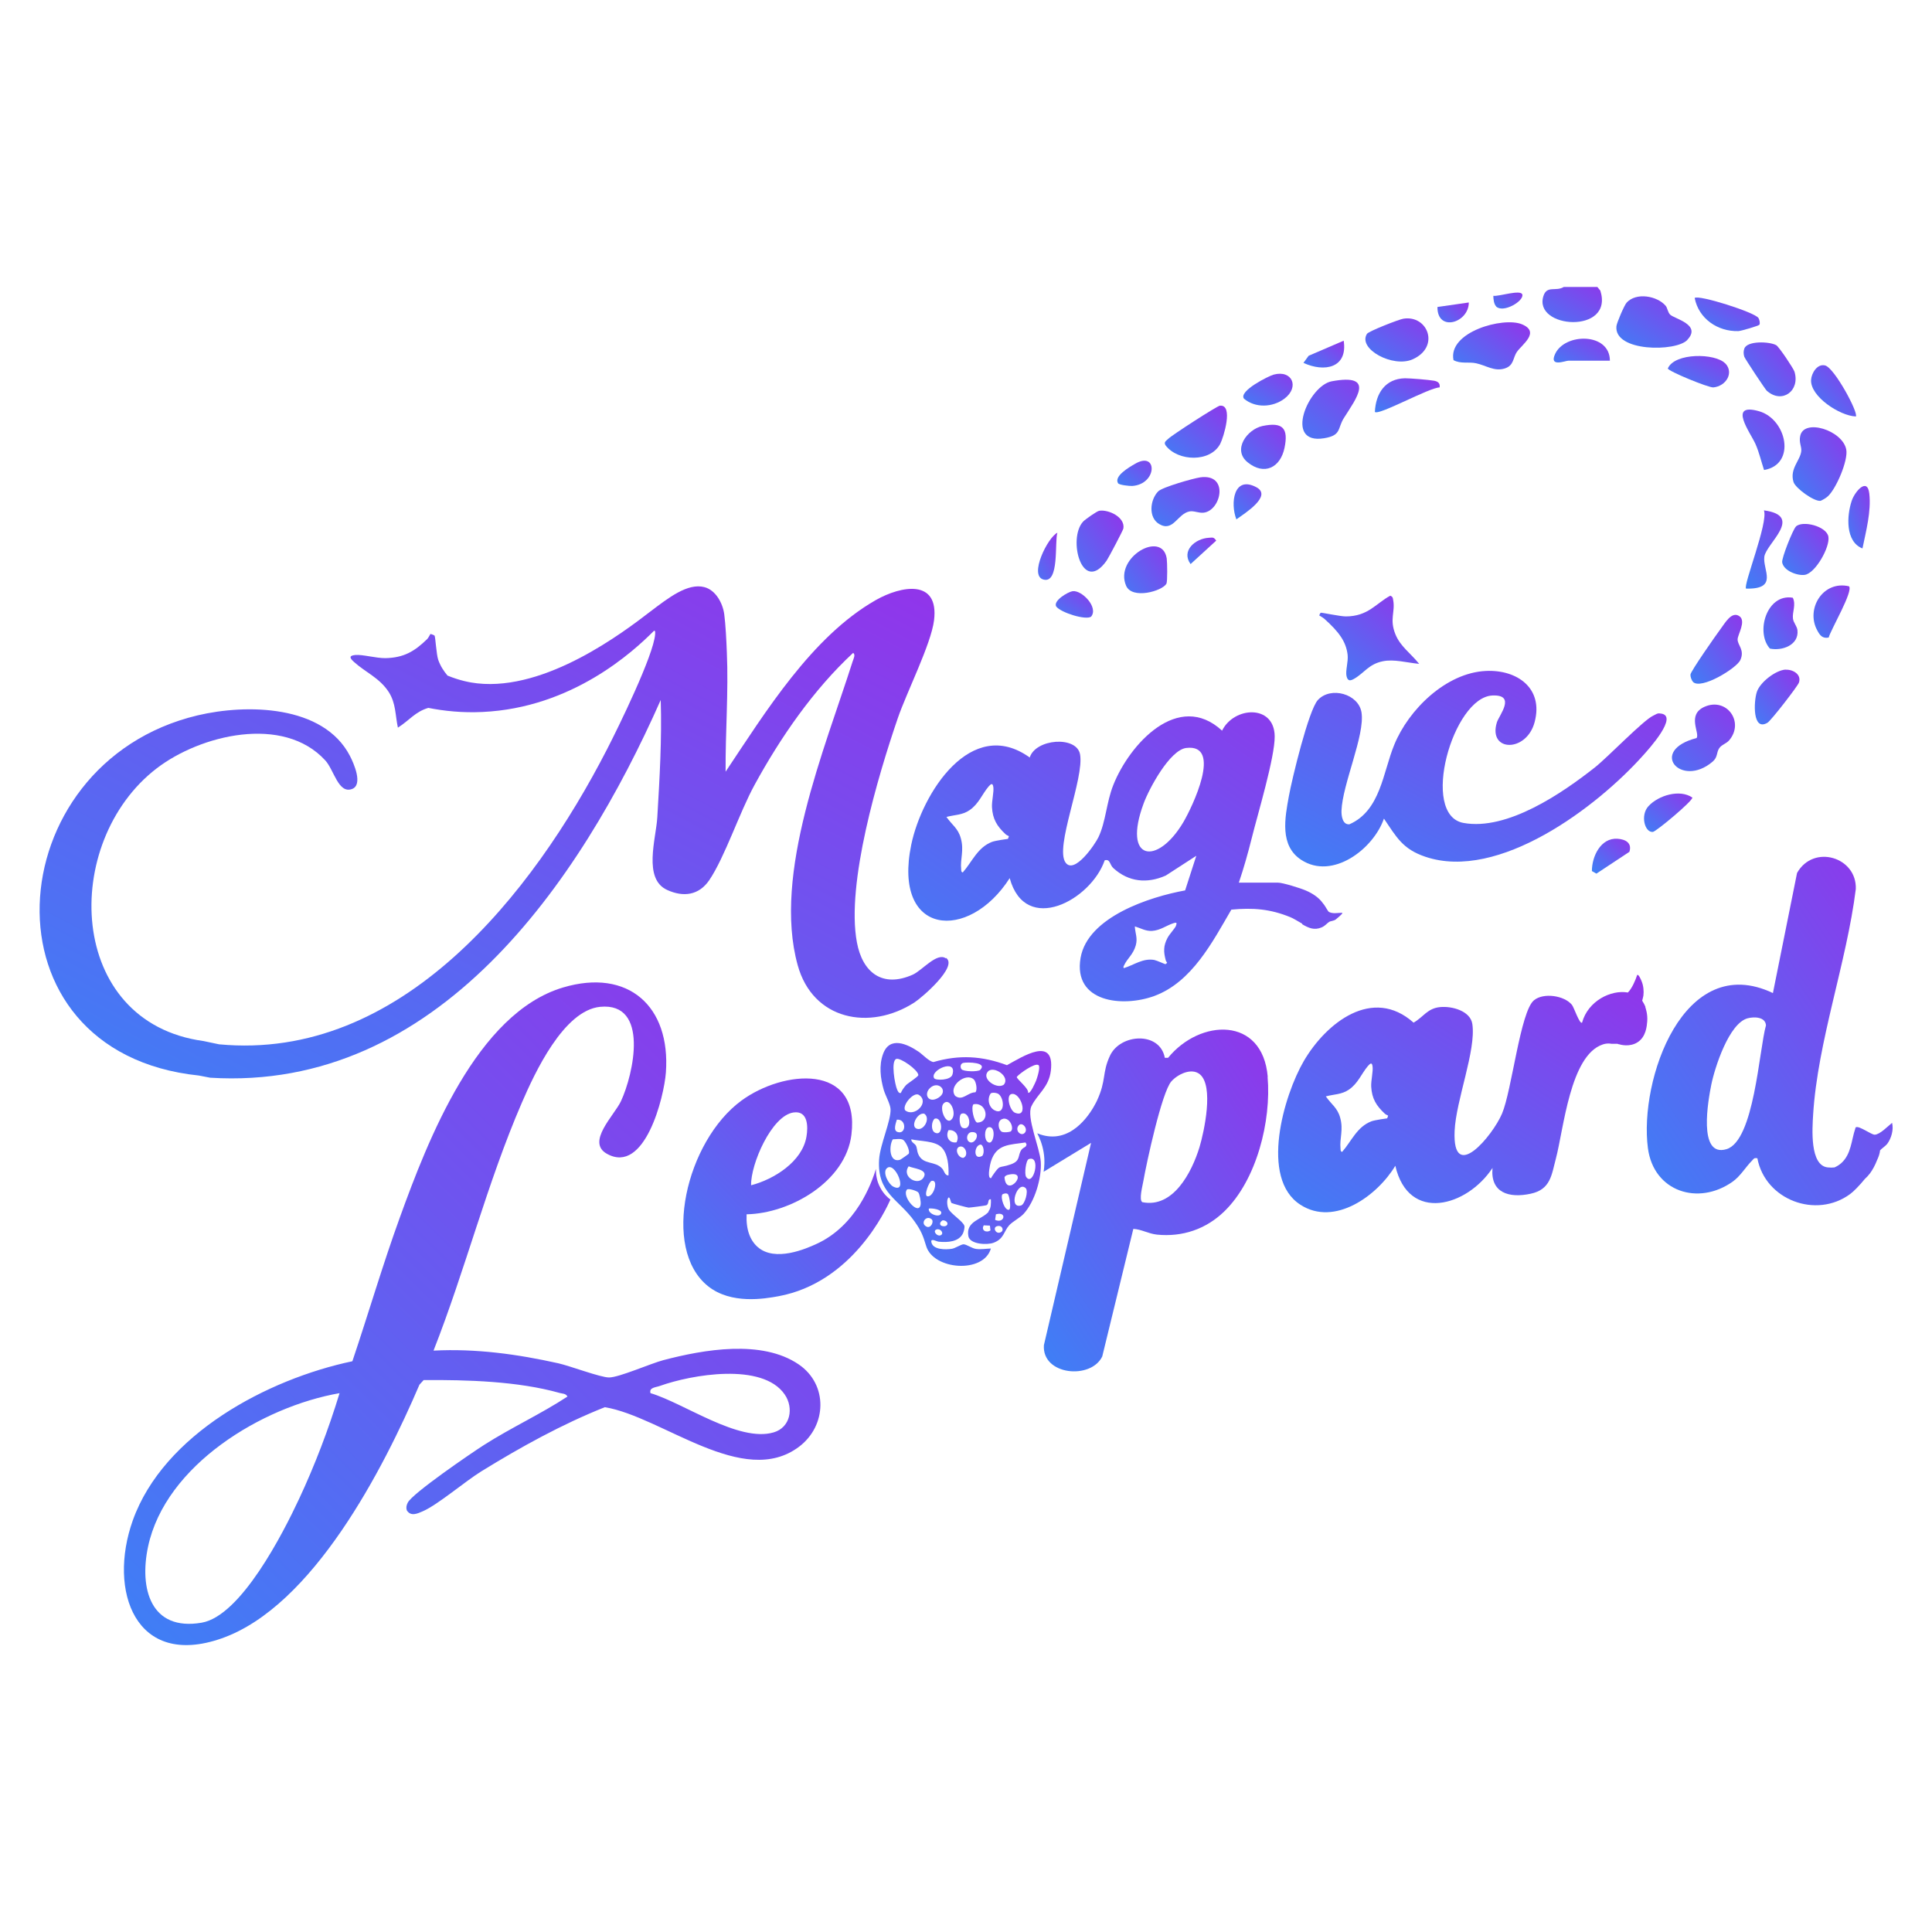 <?xml version="1.0" encoding="UTF-8"?>
<svg id="_图层_1" data-name="图层 1" xmlns="http://www.w3.org/2000/svg" viewBox="0 0 141.73 141.73">
  <defs>
    <linearGradient id="blueToPhoto" x1="0%" y1="100%" x2="100%" y2="0%">
      <stop offset="0%" style="stop-color:#3B82F6;stop-opacity:1" />
      <stop offset="100%" style="stop-color:#9333EA;stop-opacity:1" />
    </linearGradient>
    <style>
      .cls-1 {
        fill: url(#blueToPhoto);
      }
    </style>
  </defs>
  <path class="cls-1" d="M96.78,45.14s.07-.18.11-.19c.07-.02,1.43.27,1.83.27,1.65,0,2.22-.96,3.27-1.52.2.08.19.2.21.31.17.88-.29,1.41.17,2.53.36.88,1.07,1.34,1.74,2.16-.94-.09-1.84-.36-2.67-.19-1.04.21-1.38.88-2.11,1.29-.25.14-.46.2-.55-.2s.14-1.06.08-1.57c-.12-.99-.66-1.69-1.69-2.62-.12-.11-.38-.25-.39-.26Z"/>
  <path class="cls-1" d="M69.38,70.3c-.65-.45-1.73.89-2.42,1.2-2.22.99-3.69-.15-4.1-2.38-.8-4.31,1.55-12.2,3-16.43.65-1.9,2.44-5.43,2.66-7.18.38-3.07-2.42-2.54-4.27-1.49-4.69,2.67-8.1,8.22-11.02,12.59-.02-2.91.22-5.86.09-8.78-.03-.79-.09-2.03-.19-2.77-.11-.81-.62-1.77-1.46-1.99-1.23-.32-2.65.8-3.96,1.79-1.95,1.5-7.62,5.83-12.7,5.27-.55-.06-1.3-.21-2.18-.57-.28-.33-.52-.7-.68-1.15-.14-.4-.21-1.71-.27-1.78-.03-.04-.28-.13-.3-.12-.02,0-.13.25-.23.36-.94.92-1.73,1.38-3.07,1.41-.69.01-1.68-.28-2.22-.23-.52.05-.37.26-.08.52.83.75,1.87,1.16,2.54,2.2.53.83.47,1.69.67,2.61.86-.55,1.26-1.16,2.23-1.45,1.17.23,2.5.37,3.97.3,6.59-.3,11.08-4.44,12.58-5.95.12-.04.09.12.09.25-.11,1.54-2.7,6.83-3.53,8.44-5.45,10.6-15.11,22.9-28.46,21.64-.38-.08-.76-.16-1.14-.24-10.08-1.37-10.48-14.59-3.44-20,3.2-2.46,9.29-3.95,12.37-.59.64.69.95,2.44,1.94,2.11.87-.29.15-1.9-.13-2.44-1.95-3.76-7.6-3.82-11.18-2.97-14.73,3.51-16.18,24.73.1,26.42.28.05.55.11.83.16,16.63,1.03,27.11-14.28,33.05-27.71.09,2.85-.08,5.74-.25,8.6-.09,1.57-1.07,4.53.73,5.34,1.19.54,2.32.39,3.08-.72,1.15-1.7,2.22-4.98,3.33-7,1.9-3.48,4.32-6.98,7.22-9.67.21.1.02.46-.03.62-2.03,6.38-5.89,15.58-4.03,22.29,1.11,4.02,5.28,4.84,8.56,2.73.57-.37,3.22-2.65,2.32-3.27Z"/>
  <path class="cls-1" d="M93,78.99c-.38-4.45-4.97-4.26-7.31-1.39h-.24c-.36-1.95-3.26-1.78-4.02-.16-.6,1.28-.25,1.78-.96,3.31-.11.23-1.15,2.42-3.01,2.61-.58.06-1.07-.1-1.37-.22.16.3.37.78.47,1.39.1.6.05,1.1,0,1.43,1.16-.71,2.32-1.41,3.48-2.12l-3.46,14.84c-.15,2.21,3.45,2.55,4.28.83l2.28-9.36c.6.03,1.09.35,1.73.42,1.87.19,3.6-.4,4.94-1.7,2.38-2.3,3.46-6.64,3.18-9.87ZM87.99,84.17c-.56,1.82-1.92,4.48-4.19,4.02-.27-.17.03-1.25.08-1.57.23-1.32,1.35-6.5,2.05-7.29.45-.51,1.47-1.03,2.09-.52,1.04.86.32,4.19-.03,5.36Z"/>
  <path class="cls-1" d="M64.26,85.75c-.31,1-1.42,4.19-4.42,5.53-.65.29-2.99,1.35-4.28.18-.53-.48-.84-1.25-.79-2.38,3.21-.06,7.27-2.4,7.69-5.84.65-5.3-5.02-4.74-8.07-2.5-4.05,2.97-5.91,10.86-2.44,13.62,1.69,1.34,4.12.92,5.16.73,5.42-1,7.89-6.37,8.21-7.09-.19-.14-.49-.41-.72-.83-.34-.6-.35-1.18-.34-1.44ZM58.21,81.61c1.07-.15,1.08,1.04.95,1.78-.31,1.83-2.39,3.13-4.06,3.56-.04-1.53,1.5-5.11,3.11-5.34Z"/>
  <path class="cls-1" d="M31.81,99.08c3.1-.16,6.14.26,9.15.93.88.2,3.09,1.04,3.72,1.04.73,0,3.04-1.02,3.98-1.27,2.97-.78,7.23-1.53,9.93.31,2.17,1.48,2.07,4.5.03,6.04-4.1,3.09-10.03-2.2-14.25-2.9-3.16,1.26-6.16,2.92-9.05,4.7-1.2.74-3.18,2.44-4.29,2.93-.41.18-.9.41-1.19-.07-.06-.2-.02-.37.07-.55.31-.67,4.69-3.66,5.6-4.24,1.99-1.27,4.17-2.27,6.12-3.55-.14-.24-.35-.2-.56-.26-3.08-.87-6.81-.97-9.99-.95l-.31.34c-2.63,6.15-7.81,16.26-14.51,18.61-6.32,2.22-8.36-3.48-6.52-8.65,2.26-6.33,9.88-10.37,16.11-11.68,1.18-3.5,2.22-7.07,3.48-10.54,2.05-5.66,5.64-15,11.98-16.88,4.77-1.42,7.89,1.37,7.54,6.23-.13,1.8-1.55,7.53-4.33,5.97-1.53-.86.54-2.81,1.03-3.85.93-1.99,2.1-7.28-1.52-6.93-2.68.26-4.8,4.84-5.75,7.04-2.55,5.89-4.13,12.22-6.48,18.19ZM47.72,102.2c2.46.73,6.47,3.63,9.03,2.88,1.24-.36,1.5-1.8.81-2.79-1.63-2.36-6.83-1.45-9.15-.62-.3.11-.81.11-.69.53ZM24.92,102.2c-5.67.98-12.79,5.27-14.06,11.27-.65,3.06.19,6.21,3.93,5.57,2.89-.49,5.99-6.6,7.15-9.08s2.17-5.13,2.97-7.76Z"/>
  <path class="cls-1" d="M138.79,82.38c-.29.23-.89.86-1.27.86-.24,0-1.11-.65-1.36-.55-.05.02-.05.07-.06.11-.29.85-.29,1.87-1.03,2.53-.15.13-.31.23-.49.31-.15.02-.32.02-.5,0-1.33-.14-1.13-2.87-1.07-3.87.33-5.37,2.46-11.16,3.13-16.55.09-2.34-3.1-3.32-4.31-1.18l-1.77,8.81c-6.56-3.12-9.83,6.39-9.17,11.38.42,3.19,3.69,4.24,6.21,2.46.58-.41.96-1.08,1.42-1.54.14-.14.14-.23.4-.18.57,3.05,4.31,4.47,6.81,2.62.25-.18.67-.61,1.08-1.11.12-.11.24-.23.36-.39.2-.26.4-.64.52-.96.13-.27.21-.52.23-.74.11-.13.39-.31.52-.47.31-.41.49-1.06.36-1.55ZM126.66,84.3c-2.14.65-1.33-3.68-1.12-4.73.26-1.27,1.3-4.51,2.67-4.87.45-.12,1.3-.12,1.34.52-.51,1.81-.86,8.46-2.89,9.08Z"/>
  <path class="cls-1" d="M101.52,60.06c-.76,2.21-3.76,4.52-6.06,3.02-1.6-1.04-1.2-3.08-.91-4.67.22-1.23,1.45-6.33,2.13-7.06.94-1.02,2.99-.45,3.2.92.26,1.67-1.4,5.25-1.47,7.21-.01.38.08,1.03.58.99,2.29-1,2.46-3.82,3.29-5.83,1.05-2.58,3.79-5.28,6.72-5.42,2.3-.11,4.24,1.27,3.58,3.75-.59,2.25-3.44,2.21-2.77.02.16-.51,1.44-2.04-.32-1.97-2.92.12-5.34,8.77-2.13,9.35s7.23-2.17,9.66-4.09c.93-.74,3.56-3.47,4.26-3.78.16-.07.3-.2.5-.16,1.47.1-.88,2.67-1.22,3.05-3.4,3.82-10.63,9.28-16,7.46-1.66-.56-2.11-1.43-3.03-2.79Z"/>
  <path class="cls-1" d="M134.1,36.4c-.15.14-.35.25-.54.34-.48.07-1.85-.93-1.99-1.38-.3-.98.51-1.59.57-2.28.03-.32-.18-.62-.08-1.09.26-1.32,3.11-.43,3.38.99.15.79-.73,2.85-1.34,3.42Z"/>
  <path class="cls-1" d="M123.78,24.94c-.83.88-5.39.88-5.2-1.01.02-.24.58-1.55.75-1.73.7-.77,2.23-.5,2.86.23.14.17.15.47.33.65.31.31,2.33.73,1.26,1.85Z"/>
  <path class="cls-1" d="M106.63,26.43c-.44-2.08,3.66-3.21,5.02-2.64s.01,1.48-.36,2.01c-.32.45-.21,1.01-.9,1.23-.77.24-1.36-.22-2.1-.38-.54-.12-1.14.06-1.66-.23Z"/>
  <path class="cls-1" d="M124.46,54.14c.26-.36-.74-1.7.58-2.29,1.63-.72,2.95,1.12,1.81,2.46-.19.23-.57.33-.73.58-.22.33-.09.65-.49.99-2.32,1.97-4.74-.82-1.16-1.74Z"/>
  <path class="cls-1" d="M97.7,27.97c3.26-.6,1.77,1.29.89,2.69-.49.77-.16,1.28-1.46,1.49-3,.49-1.14-3.87.57-4.18Z"/>
  <path class="cls-1" d="M88.03,35.02c2.16-.31,1.56,2.44.27,2.59-.39.04-.72-.16-1.05-.09-.88.18-1.19,1.54-2.22.92-.8-.48-.67-1.77-.07-2.39.3-.31,2.55-.95,3.08-1.03Z"/>
  <path class="cls-1" d="M102.95,23.38c1.79-.29,2.72,2.07.68,2.98-1.44.64-4.05-.76-3.35-1.87.12-.19,2.34-1.06,2.67-1.11Z"/>
  <path class="cls-1" d="M80.64,37.47c.68-.11,1.91.47,1.77,1.3-.02.13-1.09,2.16-1.23,2.36-1.8,2.54-2.88-1.63-1.72-2.87.14-.15,1-.76,1.18-.79Z"/>
  <path class="cls-1" d="M89.49,29.76c1.02-.1.27,2.33.02,2.81-.73,1.36-3.08,1.29-3.99.12-.18-.25.02-.34.17-.49.26-.27,3.58-2.41,3.8-2.44Z"/>
  <path class="cls-1" d="M124.2,50.02c-.11-.11-.2-.38-.19-.53.01-.24,1.89-2.92,2.21-3.35.3-.39.81-1.35,1.39-.93.49.36-.12,1.32-.14,1.68-.02.43.54.78.2,1.53-.27.6-2.89,2.21-3.48,1.6Z"/>
  <path class="cls-1" d="M129.63,28.69c-.12-.1-1.62-2.37-1.67-2.52-.06-.2-.07-.39,0-.59.2-.6,1.85-.53,2.34-.26.21.12,1.26,1.7,1.34,1.94.43,1.41-.9,2.38-2,1.43Z"/>
  <path class="cls-1" d="M114.72,21.05h2.46l.22.27c1.02,3.23-4.97,2.8-4.17.38.26-.78.91-.29,1.49-.65Z"/>
  <path class="cls-1" d="M131.74,38.63c.5-.48,2.26-.02,2.39.74s-.95,2.68-1.73,2.8c-.54.08-1.55-.29-1.66-.91-.06-.3.79-2.42,1-2.62Z"/>
  <path class="cls-1" d="M85.57,42.82c-.32.55-2.52,1.17-2.96.15-.89-2.08,2.65-4.11,2.98-2,.04.28.06,1.69-.02,1.84Z"/>
  <path class="cls-1" d="M129.41,34.48c-.21-.63-.36-1.3-.63-1.91-.37-.83-2.07-3.07.27-2.4,2.02.58,2.75,3.9.36,4.31Z"/>
  <path class="cls-1" d="M92.62,31.25c1.49-.31,1.91.17,1.61,1.61s-1.48,2.05-2.71,1.05c-1.13-.92-.03-2.42,1.1-2.66Z"/>
  <path class="cls-1" d="M130.99,49.13c.52-.03,1.18.33.98.94-.09.27-2.06,2.81-2.31,2.95-1.11.66-1.01-1.56-.78-2.26s1.36-1.59,2.11-1.64Z"/>
  <path class="cls-1" d="M131.52,43.85c.25.52-.05,1.05.01,1.53.04.31.29.54.33.85.12,1.09-1.12,1.54-2.02,1.35-1.08-1.2-.23-4.06,1.68-3.73Z"/>
  <path class="cls-1" d="M126.57,26.66c.65.69.05,1.67-.88,1.76-.35.03-3.32-1.19-3.34-1.39.5-1.17,3.49-1.13,4.21-.37Z"/>
  <path class="cls-1" d="M129.07,23.82c-.05.08-1.33.46-1.55.47-1.52.04-2.91-.92-3.2-2.43.27-.26,4.42,1.05,4.68,1.47.08.13.13.39.07.49Z"/>
  <path class="cls-1" d="M128.09,43.18c-.23-.23,1.65-4.87,1.31-5.74,2.97.4.16,2.43.03,3.4s1.07,2.4-1.35,2.34Z"/>
  <path class="cls-1" d="M136.13,30.55c-1.15-.04-3.35-1.46-3.27-2.69.03-.48.45-1.2,1.03-1.05.69.18,2.48,3.51,2.25,3.75Z"/>
  <path class="cls-1" d="M135.64,43.01c.34.34-1.34,3.19-1.49,3.76-.46.09-.65-.17-.84-.53-.86-1.57.42-3.68,2.33-3.23Z"/>
  <path class="cls-1" d="M105.62,28.42c-.76,0-4.47,2.08-4.76,1.8.06-1.36.76-2.44,2.21-2.47.4,0,1.74.11,2.13.18.28.05.46.18.41.49Z"/>
  <path class="cls-1" d="M93.44,27.48c1.36-.36,1.91.92.78,1.77-.86.64-2.12.7-2.96,0-.43-.56,1.83-1.68,2.18-1.77Z"/>
  <path class="cls-1" d="M120.93,59.14c.72-.79,2.3-1.27,3.22-.63.05.23-2.66,2.5-2.9,2.52-.6.05-.93-1.23-.32-1.89Z"/>
  <path class="cls-1" d="M118.09,26.46h-3.03c-.23,0-1.44.51-.98-.49.71-1.56,4.02-1.59,4.02.49Z"/>
  <path class="cls-1" d="M136.62,40.23c-1.25-.5-1.15-2.39-.78-3.49.22-.67,1.15-1.76,1.29-.53.15,1.3-.24,2.75-.5,4.02Z"/>
  <path class="cls-1" d="M119.53,62.49l-2.42,1.6-.33-.19c0-1.08.65-2.45,1.88-2.37.59.04,1.08.31.87.96Z"/>
  <path class="cls-1" d="M78.68,43.37c.68-.1,1.93,1.19,1.36,1.87-.39.27-2.21-.29-2.56-.75-.23-.43.87-1.07,1.2-1.12Z"/>
  <path class="cls-1" d="M98.57,24.98c.32,2.02-1.42,2.35-2.95,1.64l.38-.52,2.58-1.11Z"/>
  <path class="cls-1" d="M90.7,38.1c-.46-1.18-.2-3.24,1.46-2.36,1.21.64-.85,1.92-1.46,2.36Z"/>
  <path class="cls-1" d="M82.02,35.45c-.32-.52.82-1.18,1.24-1.42,1.67-.99,1.66,1.49-.2,1.62-.21.01-.96-.07-1.04-.2Z"/>
  <path class="cls-1" d="M77.57,39.08c-.22.65.17,3.79-1.04,3.43-1.05-.31.33-3.09,1.04-3.43Z"/>
  <path class="cls-1" d="M107.75,22.19c0,1.5-2.32,2.2-2.3.33l2.3-.33Z"/>
  <path class="cls-1" d="M88.69,39.45c.27-.01.34-.07.53.21l-1.88,1.72c-.71-.97.34-1.88,1.35-1.93Z"/>
  <path class="cls-1" d="M109.76,22.48c-.17-.17-.21-.54-.21-.78.38.07,2.05-.5,2.13-.08.09.49-1.42,1.37-1.93.86Z"/>
  <path class="cls-1" d="M72.51,88.87c.2-.24.19-.59.18-.89-.28-.04-.1.37-.35.44-.09.03-1.17.17-1.28.17-.09,0-1.2-.3-1.26-.34-.06-.05-.13-.59-.26-.34-.1.18-.05.6.05.79.18.35,1.03.88,1.15,1.21.05.13-.04.43-.09.55-.3.66-1.16.69-1.78.63-.16-.01-.59-.28-.55.01.09.6,1.06.58,1.51.51.25-.04.66-.32.85-.33.22,0,.62.3.92.34.36.05.74-.02,1.09-.03-.53,1.86-4.23,1.58-4.75-.19-.23-.77-.37-1.12-.85-1.8-1.18-1.66-2.75-2.06-2.6-4.53.07-1.12.88-2.85.84-3.71-.02-.37-.38-1-.5-1.41-.24-.84-.36-1.79-.05-2.63.48-1.33,1.77-.74,2.62-.16.29.2.77.72,1.08.75,1.89-.55,3.56-.45,5.39.23,1.14-.62,3.52-2.18,3.22.4-.15,1.24-.98,1.7-1.42,2.6-.4.8.61,3.05.68,4.08.08,1.2-.44,2.94-1.26,3.83-.28.3-.81.56-1.06.84-.41.46-.37.99-1.15,1.28-.47.17-1.72.12-1.84-.48-.21-1.11.98-1.21,1.49-1.8ZM66.09,80.17c.06-.17.26-.44.38-.57.15-.15.91-.62.9-.74-.05-.4-1.31-1.27-1.61-1.18-.43.12-.11,1.91.06,2.27.06.11.1.26.26.23ZM71.91,78.48c.55-.55-.94-.57-1.23-.51-.22.04-.26.3-.15.46.13.19,1.23.21,1.39.05ZM76.17,78.13c-.26-.17-1.38.62-1.58.87-.03.15.89.83.83,1.16.16.12.53-.75.59-.89.07-.19.35-1.03.16-1.15ZM68.53,79.1c.1.17,1.21.17,1.34-.27.37-1.24-1.7-.31-1.34.27ZM72.48,78.6c-.51.54.65,1.34,1.16.97.49-.6-.74-1.41-1.16-.97ZM71.45,79.2c-.57-.57-1.92.47-1.38,1.19.54.41.9-.25,1.48-.26.17-.15.06-.77-.1-.93ZM68.23,79.81c-.5.47-.11,1.17.61.72.79-.49,0-1.29-.61-.72ZM73.27,80.27c-.12-.1-.46-.15-.59-.06-.28.39-.15,1.02.28,1.24.75.39.75-.82.31-1.18ZM66.4,81.45c.68.55,1.83-.59,1.01-1.13-.38-.25-1.25.76-1.01,1.13ZM74.19,80.26c-.4.11-.12,1.21.27,1.37,1.04.43.43-1.56-.27-1.37ZM69.22,80.95c-.3.3.07,1.36.46,1.26.63-.29.06-1.79-.46-1.26ZM71.41,81.01c-.2.23.04,1.27.27,1.34.99,0,.72-1.54-.27-1.34ZM67.66,81.7c-.43.06-.88.97-.38,1.11s.98-.75.55-1.09c-.05-.04-.11-.03-.17-.02ZM70.54,81.7c-.22.07-.18.96.08,1.04.75.25.56-1.26-.08-1.04ZM68.56,82.07c-.24.21-.28.87.03,1.02.65.32.56-1.22-.03-1.02ZM73.58,82.08c-.49.09-.35.91-.02.97.16.03.41.01.57-.04.29-.17,0-1.04-.55-.94ZM65.79,82.14c-.06.23-.29.79.05.9.65.22.68-.98-.05-.9ZM75.17,83.11c.29-.3-.19-.85-.44-.55-.31.37.17.83.44.55ZM72.4,83.72c.46.49.71-.94.24-1.03-.43-.08-.46.79-.24,1.03ZM70.17,83.8c.24-.46-.06-.95-.59-.89-.24.47.05.98.59.89ZM71.04,83.72c.42.42,1.03-.72.25-.67-.34.02-.44.47-.25.67ZM65.49,83.59c-.29.48-.26,1.74.54,1.49.04-.01.61-.41.63-.44.13-.2-.23-.93-.42-1.03s-.54-.03-.75-.03ZM69.58,86.24c.03-.65-.03-1.62-.53-2.09s-1.55-.42-2.2-.57c-.01.22.25.3.34.46.09.17.08.41.16.6.35.86,1.25.48,1.78,1.1.14.16.18.5.45.49ZM75.25,84.09s.05-.08.06-.13l-.08-.15c-1.16.18-2.14.1-2.54,1.41-.07.22-.23,1.03-.08,1.17.12.11.13-.05.17-.1.65-.94.43-.54,1.39-.88.72-.26.47-.64.76-1.06.1-.14.24-.17.32-.25ZM71.9,83.97c-.45.1-.51,1.18.15.83.21-.21.1-.89-.15-.83ZM70.39,84.12c-.39.13-.12.83.28.82.43-.18.14-.95-.28-.82ZM75.47,85.03c-.21.07-.34,1.1-.19,1.31.53.76,1.12-1.63.19-1.31ZM66.66,85.56c-.57.79.77,1.53,1.13.75.25-.54-.81-.59-1.13-.75ZM65.04,85.72c-.3.31.14,1.15.49,1.33,1.14.57.11-1.96-.49-1.33ZM73.96,86.18c-.1.02-.24.08-.27.19.13,1.61,1.94-.58.27-.19ZM68.34,86.63c-.18.05-.59,1.08-.31,1.13.46.09.86-1.27.31-1.13ZM75.25,87.17c-.61-.62-1.32,1.55-.34,1.26.27-.08.55-1.05.34-1.26ZM67.36,87.47c-.09-.1-.69-.31-.82-.21-.44.5.9,2.01,1,1.07.02-.17-.07-.74-.18-.86ZM73.96,87.62c-.1-.11-.3-.08-.43,0-.15.26.17,1.19.48,1.13.2-.04.04-1.02-.06-1.12ZM68.14,88.66c-.1.4.84.72.91.33.05-.28-.72-.37-.91-.33ZM73,89.49c.69.31.9-.65.06-.41l-.06.41ZM68.34,89.44c-.4-.33-.87.32-.36.55.31.14.56-.38.36-.55ZM69.16,89.52c-.24.11-.28.39,0,.43.46.07.46-.41,0-.43ZM72.17,89.89c-.22.36.18.58.49.37l-.04-.35-.45-.02ZM73.12,89.96c-.33.11-.03.66.34.41.21-.15.04-.54-.34-.41ZM68.71,90.19c-.34.1.06.58.33.41.22-.14-.05-.5-.33-.41Z"/>
  <path class="cls-1" d="M98.46,66.96s-.44.03-.54.03c-.14,0-.4-.03-.48-.14-.16-.23-.24-.42-.41-.61-.28-.4-.76-.71-1.23-.91-.38-.17-1.7-.58-2.05-.58h-2.87c.36-1.06.67-2.16.94-3.24.43-1.74,1.71-5.96,1.69-7.5-.03-2.36-2.99-2.18-3.86-.41-3.21-2.96-6.79.99-7.98,3.99-.51,1.28-.54,2.67-1.09,3.83-.25.52-1.76,2.75-2.41,1.86-.82-1.12,1.39-6.2,1.06-7.95-.26-1.37-3.26-1.14-3.69.24-4.3-3.09-7.91,2.64-8.69,6.39-1.39,6.71,4.21,7.17,7.22,2.46,1.16,4.22,5.97,1.61,6.97-1.31.42-.11.35.32.64.58,1.11,1.01,2.47,1.15,3.84.54l2.24-1.45-.82,2.54c-2.59.47-7.15,1.94-7.67,4.95-.56,3.27,3.09,3.65,5.42,2.79,2.75-1.02,4.26-3.96,5.64-6.33,1.59-.15,2.85-.05,4.32.55.23.09.54.29.86.47.01.01.02.03.03.05,0,0,0,0,0,.01.45.26.87.46,1.42.22.27-.12.37-.29.56-.41.08-.05.31-.06.46-.16.07-.05.49-.41.49-.46,0,0-.03-.05-.05-.06ZM73.94,61.54s-.91.12-1.17.22c-1.06.41-1.45,1.45-2.14,2.24-.13-.02-.11-.14-.12-.23-.08-.77.23-1.38-.03-2.29-.2-.72-.64-.96-1.05-1.55.6-.16,1.17-.13,1.7-.5.67-.46.91-1.16,1.39-1.73.17-.19.3-.3.35.04.05.35-.12,1.02-.1,1.47.05.89.37,1.4,1,1.99.07.07.24.13.24.14,0,.01-.05.18-.07.2ZM86.28,67.9c-.11.24-.47.6-.63.9-.31.58-.3,1.03-.13,1.65.02.07.1.17.1.18,0,0-.1.1-.13.1-.04,0-.62-.27-.82-.31-.83-.14-1.48.37-2.22.6-.07-.06-.02-.13.01-.2.24-.52.67-.79.86-1.47.15-.54-.04-.86-.07-1.39.44.13.79.36,1.27.33.6-.04,1.03-.39,1.55-.56.18-.06.31-.08.2.16ZM86.8,60.33c-1.91,3.21-4.48,2.84-2.9-1.4.39-1.06,1.91-3.91,3.12-4.06,2.7-.33.43,4.36-.22,5.46Z"/>
  <path class="cls-1" d="M120.71,73.87c-.08-.2-.17-.35-.24-.46.03-.13.08-.29.09-.38.04-.33,0-.73-.13-1.04-.03-.08-.23-.57-.33-.46-.11.34-.37.98-.68,1.28-1.24-.22-2.93.62-3.36,2.21-.18.14-.59-1.11-.74-1.3-.55-.69-2.09-.92-2.79-.34-1,.82-1.62,6.61-2.34,8.31-.69,1.63-3.65,5.18-3.48,1.28.1-2.27,1.59-5.92,1.3-7.85-.14-.96-1.5-1.33-2.37-1.24-.93.09-1.22.73-1.94,1.14-3.01-2.68-6.41.01-8.05,2.81-1.47,2.52-3.26,8.62-.25,10.55,2.52,1.63,5.66-.69,6.96-2.86.97,4.21,5.26,3,7.13.16-.17,1.84,1.23,2.23,2.8,1.89,1.46-.31,1.53-1.37,1.85-2.58.57-2.15,1.04-7.58,3.44-8.37.14-.05.28-.07.44-.07,0,0,.01,0,.02,0,.06,0,.11.02.17.02.12,0,.23.01.35,0,0,0,.01,0,.02,0,.05,0,.1,0,.14.03.01,0,.02,0,.03,0,.13.04.8.23,1.38-.14.62-.4.68-1.17.71-1.53.04-.54-.11-.95-.14-1.05ZM101.77,82.04s-.91.12-1.17.22c-1.06.41-1.45,1.45-2.14,2.24-.13-.02-.11-.14-.12-.23-.08-.77.23-1.38-.03-2.29-.2-.72-.64-.96-1.05-1.55.6-.16,1.17-.13,1.7-.5.67-.46.91-1.16,1.39-1.73.17-.19.3-.3.34.04.05.35-.12,1.02-.1,1.47.05.89.37,1.4,1,1.99.07.07.24.13.24.14,0,.01-.05.18-.07.2Z"/>
</svg>